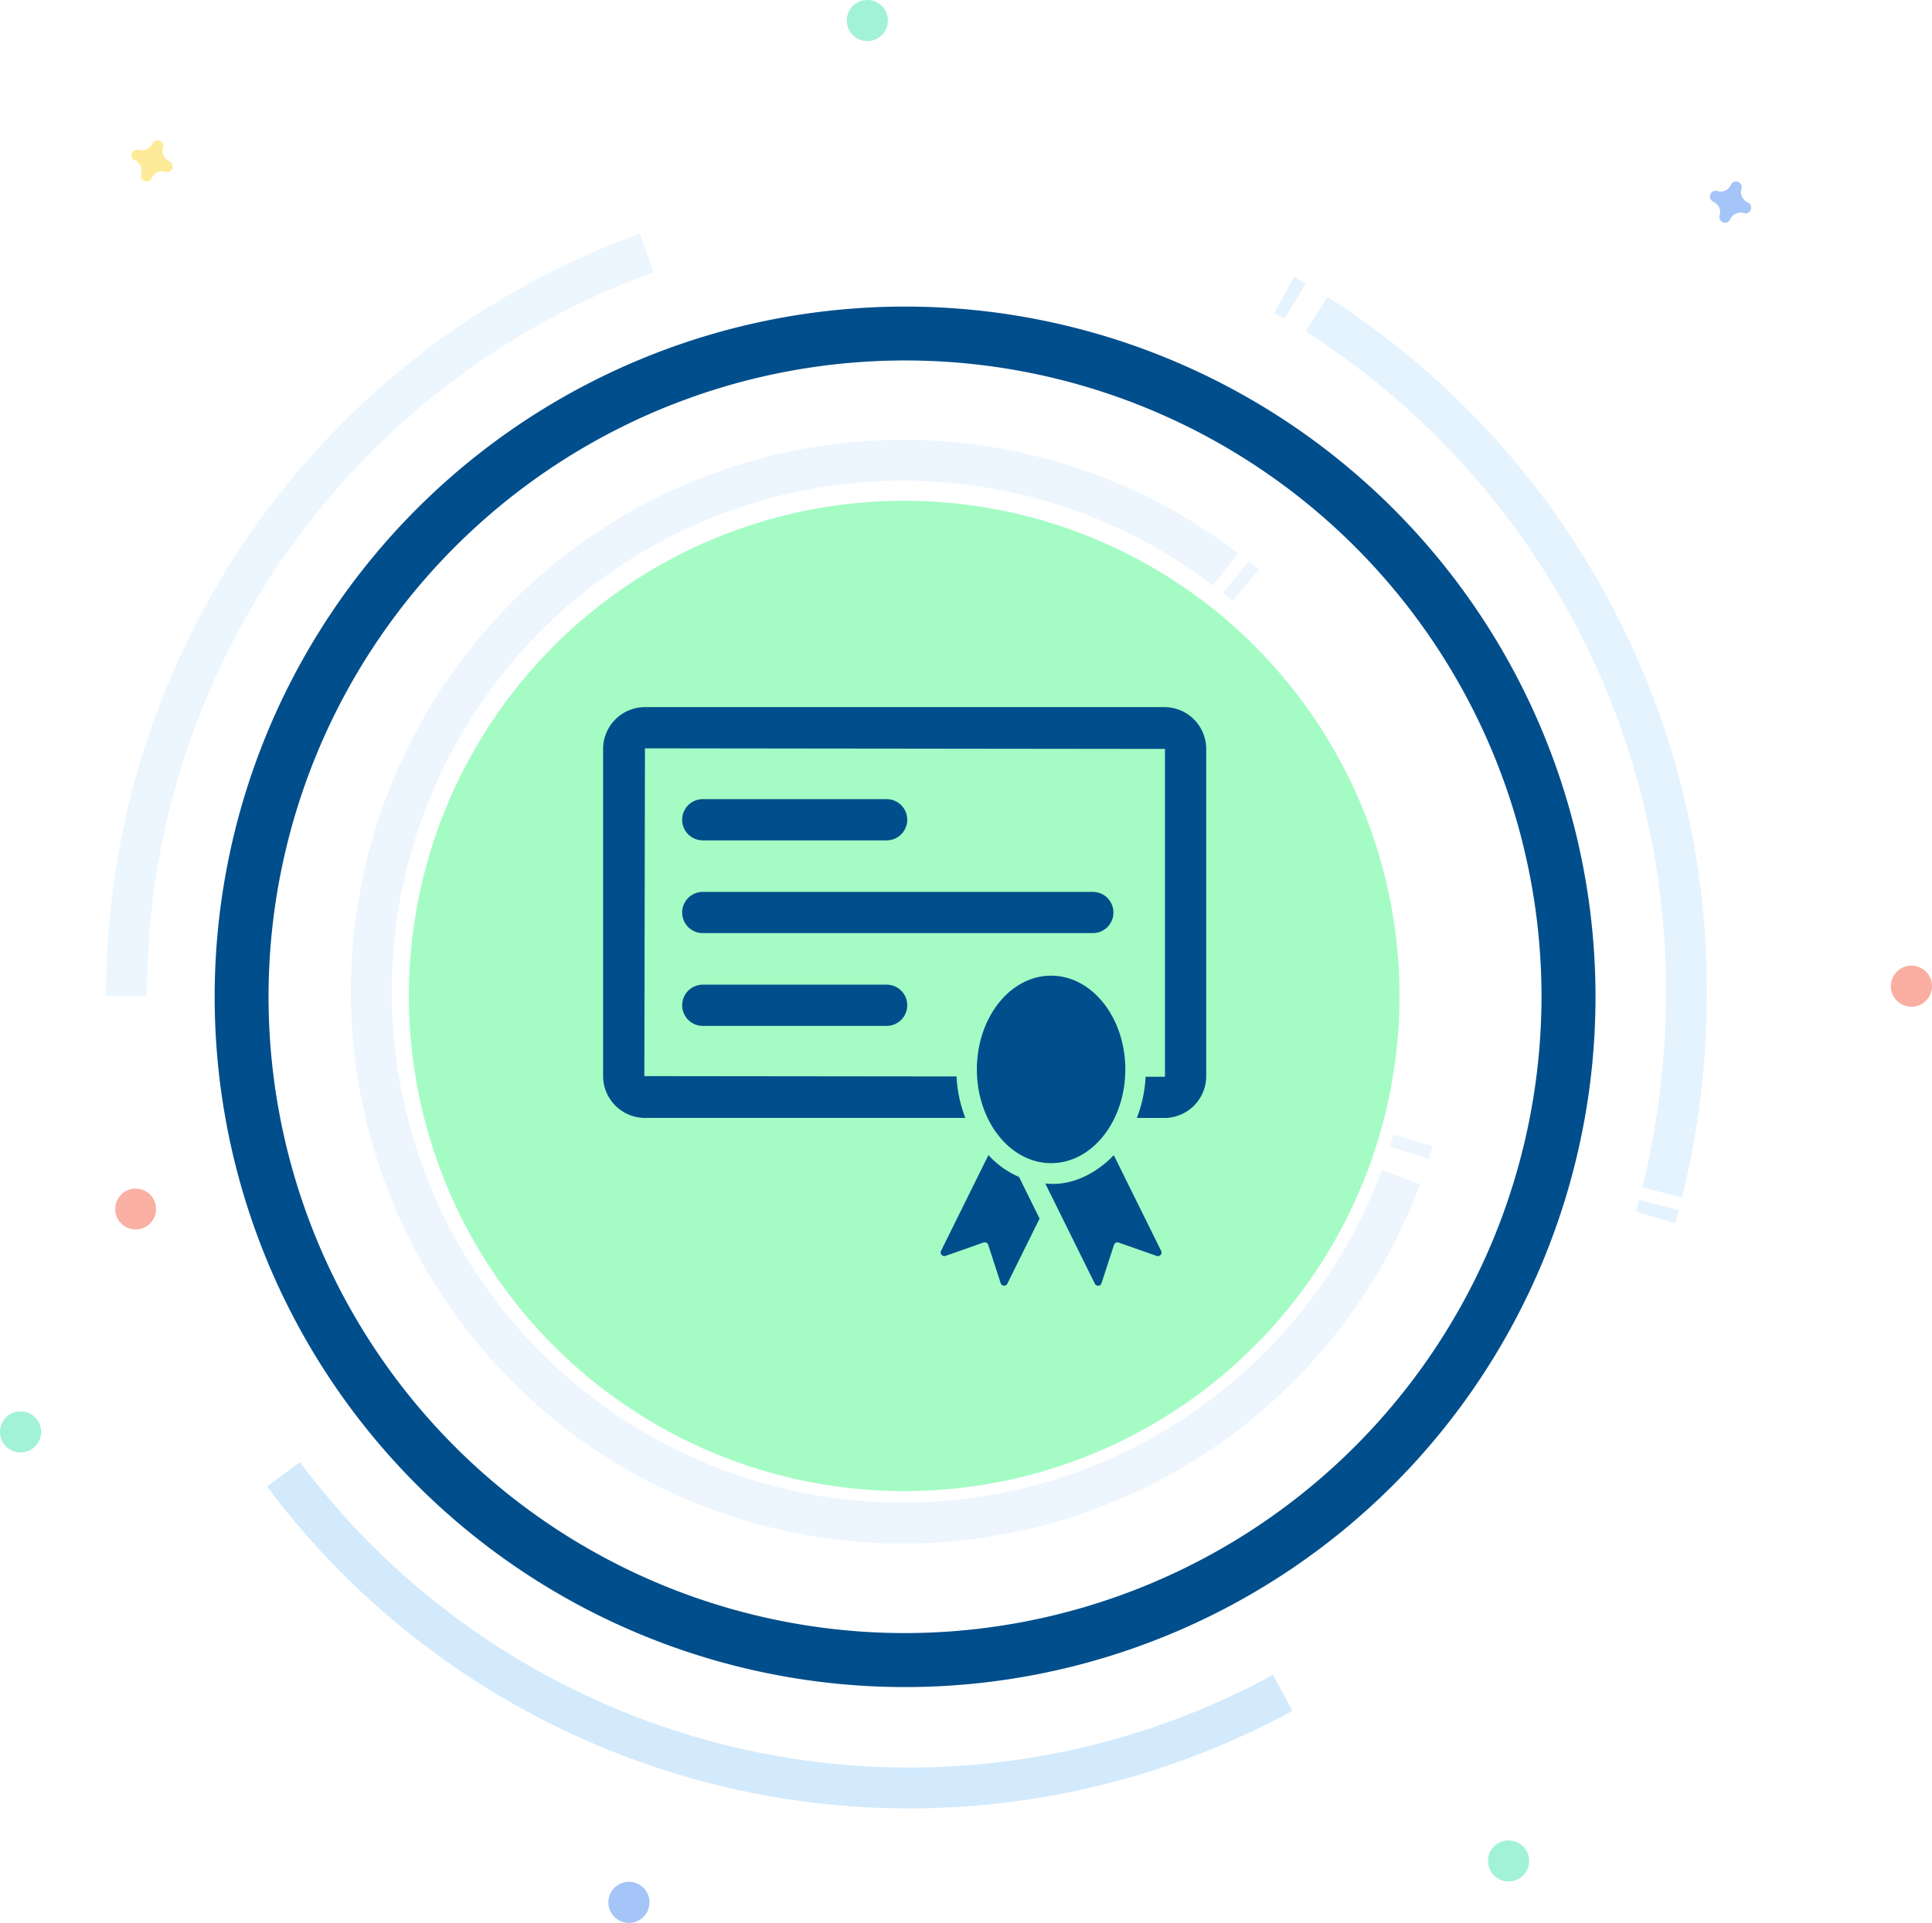 <svg xmlns="http://www.w3.org/2000/svg" xmlns:xlink="http://www.w3.org/1999/xlink" width="189" height="188.161" viewBox="0 0 189 188.161">
  <defs>
    <clipPath id="clip-path">
      <rect id="Rectangle_41" data-name="Rectangle 41" width="59" height="59" fill="#004e8b"/>
    </clipPath>
  </defs>
  <g id="licensed-bonded-insured-icon" transform="translate(-32)">
    <g id="Illustration_Icon" data-name="Illustration Icon" transform="translate(32)">
      <g id="Bg_Circle" data-name="Bg Circle" transform="translate(12.38 24.747)" opacity="0.4">
        <g id="Group" transform="translate(113.244 4.11)" opacity="0.3">
          <path id="Path" d="M401.288,1428.6q-.536-.322-1.077-.619" transform="translate(-400.211 -1427.98)" fill="none" stroke="#2196f3" stroke-width="4" fill-rule="evenodd"/>
          <path id="Path-2" data-name="Path" d="M437.863,1516.209a80.552,80.552,0,0,0,2.359-19.412,78.387,78.387,0,0,0-36.167-66.538" transform="translate(-400.882 -1428.378)" fill="none" stroke="#2196f3" stroke-miterlimit="10" stroke-width="4" fill-rule="evenodd"/>
          <path id="Path-3" data-name="Path" d="M444.24,1537.1c.115-.4.226-.817.33-1.221" transform="translate(-407.902 -1446.828)" fill="none" stroke="#2196f3" stroke-width="4" fill-rule="evenodd"/>
        </g>
        <path id="Path-4" data-name="Path" d="M313.9,1423a77.134,77.134,0,0,0-50.9,72.678" transform="translate(-263 -1423)" fill="none" stroke="#2196f3" stroke-miterlimit="10" stroke-width="4" fill-rule="evenodd" opacity="0.21"/>
        <path id="Path-5" data-name="Path" d="M281.6,1567.82a76.383,76.383,0,0,0,97.751,21.376" transform="translate(-266.249 -1448.297)" fill="none" stroke="#2196f3" stroke-miterlimit="10" stroke-width="4" fill-rule="evenodd" opacity="0.5"/>
        <g id="Group-2" data-name="Group" transform="translate(23.951 20.292)" opacity="0.21">
          <path id="Path-6" data-name="Path" d="M415.05,1529.433q.191-.607.367-1.213" transform="translate(-313.51 -1461.671)" fill="none" stroke="#2196f3" stroke-width="4" fill-rule="evenodd"/>
          <path id="Path-7" data-name="Path" d="M375.579,1458.261a52,52,0,1,0,17.167,59.465" transform="translate(-292.02 -1447.587)" fill="none" stroke="#2196f3" stroke-miterlimit="10" stroke-width="4" fill-rule="evenodd"/>
          <path id="Path-8" data-name="Path" d="M395.436,1462.25c-.32-.272-.645-.536-.971-.8" transform="translate(-309.914 -1450.009)" fill="none" stroke="#2196f3" stroke-width="4" fill-rule="evenodd"/>
        </g>
        <g id="Group-3" data-name="Group" transform="translate(71.904 42.124)" opacity="0.5">
          <path id="Path-9" data-name="Path" d="M351.4,1474.25c-.427.042-.853.091-1.28.157" transform="translate(-350.122 -1474.076)" fill="none" stroke="#2196f3" stroke-width="4" fill-rule="evenodd"/>
          <path id="Path-10" data-name="Path" d="M381.488,1517.807a29.041,29.041,0,0,0-.33-29.241,29.984,29.984,0,0,0-25.771-14.525h-.747" transform="translate(-350.911 -1474.04)" fill="none" stroke="#2196f3" stroke-miterlimit="10" stroke-width="4" fill-rule="evenodd"/>
          <path id="Path-11" data-name="Path" d="M385.574,1529.388c.239-.338.47-.693.694-1.048" transform="translate(-356.315 -1483.525)" fill="none" stroke="#2196f3" stroke-width="4" fill-rule="evenodd"/>
        </g>
      </g>
      <g id="Group_65" data-name="Group 65">
        <path id="Path-12" data-name="Path" d="M454.393,1416.586a.57.57,0,0,1,.11.066h0a.562.562,0,0,1-.371,1h0l-.125-.025a1.114,1.114,0,0,0-1.348.619.516.516,0,0,1-.062.115h0a.572.572,0,0,1-.631.173.561.561,0,0,1-.364-.545h0a.508.508,0,0,1,.025-.124,1.131,1.131,0,0,0-.621-1.362.531.531,0,0,1-.11-.058h0a.562.562,0,0,1,.371-1h0a.336.336,0,0,1,.125.025,1.111,1.111,0,0,0,1.349-.627.72.72,0,0,1,.062-.107h0a.559.559,0,0,1,.99.371h0a.542.542,0,0,1-.025.124,1.118,1.118,0,0,0,.621,1.354h0Z" transform="translate(-283.405 -1396.774)" fill="#4d8af0" fill-rule="evenodd" opacity="0.5"/>
        <path id="Path-13" data-name="Path" d="M267.405,1411.761h0a.563.563,0,0,1-.371,1h0l-.124-.025a1.107,1.107,0,0,0-1.349.619.46.46,0,0,1-.062.107h0a.546.546,0,0,1-.631.173.553.553,0,0,1-.363-.545h0a.551.551,0,0,1,.025-.124,1.122,1.122,0,0,0-.621-1.354.529.529,0,0,1-.109-.058h0a.57.57,0,0,1-.173-.635.551.551,0,0,1,.543-.363h0a.331.331,0,0,1,.125.025,1.119,1.119,0,0,0,1.349-.627.438.438,0,0,1,.063-.107h0a.559.559,0,0,1,.99.371h0a.545.545,0,0,1-.025.124,1.117,1.117,0,0,0,.621,1.354A.579.579,0,0,1,267.405,1411.761Z" transform="translate(-250.724 -1395.92)" fill="#fdd835" fill-rule="evenodd" opacity="0.5"/>
        <path id="Path-14" data-name="Path" d="M348.177,1525.206a.559.559,0,0,1,.109.066h0a.563.563,0,0,1-.37,1h0l-.125-.025a1.106,1.106,0,0,0-1.349.619.716.716,0,0,1-.063.116h0a.559.559,0,0,1-.99-.38h0a.546.546,0,0,1,.025-.124,1.121,1.121,0,0,0-.621-1.354.524.524,0,0,1-.11-.058h0a.572.572,0,0,1-.173-.636.563.563,0,0,1,.543-.363h0a.317.317,0,0,1,.124.025,1.12,1.12,0,0,0,1.349-.627.448.448,0,0,1,.062-.107h0a.559.559,0,0,1,.99.371h0a.6.6,0,0,1-.026.124,1.118,1.118,0,0,0,.621,1.354h0Z" transform="translate(-264.852 -1415.748)" fill="#fdd835" fill-rule="evenodd" opacity="0.5"/>
        <circle id="Oval" cx="1.999" cy="1.999" r="1.999" transform="translate(11.271 116.306)" fill="#f55f44" opacity="0.49"/>
        <circle id="Oval-2" data-name="Oval" cx="2.012" cy="2.012" r="2.012" transform="translate(184.976 94.488)" fill="#f55f44" opacity="0.5"/>
        <path id="Oval-3" data-name="Oval" d="M320.111,1618.127a2.011,2.011,0,1,1,.585,1.429A2.011,2.011,0,0,1,320.111,1618.127Z" transform="translate(-260.596 -1431.988)" fill="#4d8af0" fill-rule="evenodd" opacity="0.5"/>
        <path id="Oval-4" data-name="Oval" d="M248,1562.355a2.01,2.01,0,1,1,2.01,2.014A2.011,2.011,0,0,1,248,1562.355Z" transform="translate(-248 -1422.245)" fill="#47e6b1" fill-rule="evenodd" opacity="0.5"/>
        <path id="Oval-5" data-name="Oval" d="M348.37,1395.025a2.011,2.011,0,1,1,2.011,2.014A2.012,2.012,0,0,1,348.37,1395.025Z" transform="translate(-265.532 -1393.016)" fill="#47e6b1" fill-rule="evenodd" opacity="0.5"/>
        <circle id="Oval-6" data-name="Oval" cx="2.012" cy="2.012" r="2.012" transform="translate(145.567 180.087)" fill="#47e6b1" opacity="0.5"/>
      </g>
    </g>
    <g id="clock" transform="translate(53 30)">
      <g id="Group_71" data-name="Group 71" transform="translate(19 19)">
        <circle id="Ellipse_11" data-name="Ellipse 11" cx="48.453" cy="48.453" r="48.453" fill="#a4fcc4"/>
      </g>
      <g id="Group_72" data-name="Group 72">
        <path id="Path_181" data-name="Path 181" d="M115.3,19.782A67.54,67.54,0,0,0,19.782,115.3,67.54,67.54,0,0,0,115.3,19.782ZM67.54,129.8A62.264,62.264,0,1,1,129.8,67.54,62.334,62.334,0,0,1,67.54,129.8Z" fill="#004e8b"/>
        <g id="Mask_Group_1" data-name="Mask Group 1" transform="translate(38 38)" clip-path="url(#clip-path)">
          <g id="license" transform="translate(0 1.191)">
            <path id="Path_183" data-name="Path 183" d="M54.906,1.191H4.093A4.1,4.1,0,0,0,0,5.284V37.3A4.1,4.1,0,0,0,4.093,41.39H35.435a13.012,13.012,0,0,1-.861-4.057L4.034,37.3,4.093,5.225l50.872.059V37.3a.059.059,0,0,1-.06.059l-1.834,0a12.984,12.984,0,0,1-.858,4.036h2.692A4.1,4.1,0,0,0,59,37.3V5.284A4.1,4.1,0,0,0,54.906,1.191Z" transform="translate(0 -1.191)" fill="#004e8b"/>
            <path id="Path_184" data-name="Path 184" d="M43.824,45.817c4.011,0,7.261-4.107,7.261-9.174s-3.25-9.173-7.261-9.173-7.261,4.107-7.261,9.173S39.814,45.817,43.824,45.817Z" transform="translate(0 -1.191)" fill="#004e8b"/>
            <path id="Path_185" data-name="Path 185" d="M9.751,14.231H27.735a2.017,2.017,0,1,0,0-4.034H9.751a2.017,2.017,0,0,0,0,4.034Z" transform="translate(0 -1.191)" fill="#004e8b"/>
            <path id="Path_186" data-name="Path 186" d="M49.923,21.291a2.017,2.017,0,0,0-2.017-2.018H9.751a2.017,2.017,0,0,0,0,4.034H47.906A2.016,2.016,0,0,0,49.923,21.291Z" transform="translate(0 -1.191)" fill="#004e8b"/>
            <path id="Path_187" data-name="Path 187" d="M9.751,28.351a2.017,2.017,0,0,0,0,4.034H27.735a2.017,2.017,0,1,0,0-4.034Z" transform="translate(0 -1.191)" fill="#004e8b"/>
            <path id="Path_188" data-name="Path 188" d="M49.954,45.027c-.008.01-2.8,3.231-6.7,2.775l4.85,9.809a.352.352,0,0,0,.317.2h.026a.355.355,0,0,0,.309-.244l1.223-3.756a.364.364,0,0,1,.179-.208.369.369,0,0,1,.156-.035.362.362,0,0,1,.119.019l3.725,1.308a.358.358,0,0,0,.118.02.353.353,0,0,0,.317-.508Z" transform="translate(0 -1.191)" fill="#004e8b"/>
            <path id="Path_189" data-name="Path 189" d="M37.716,45.045l-.022-.018L33.057,54.4a.354.354,0,0,0,.32.51.341.341,0,0,0,.116-.02l3.725-1.308a.351.351,0,0,1,.453.225l1.223,3.754a.353.353,0,0,0,.309.242h.025a.355.355,0,0,0,.318-.195L42.7,51.238l-2.015-4.076A8.61,8.61,0,0,1,37.716,45.045Z" transform="translate(0 -1.191)" fill="#004e8b"/>
          </g>
        </g>
      </g>
    </g>
  </g>
</svg>
